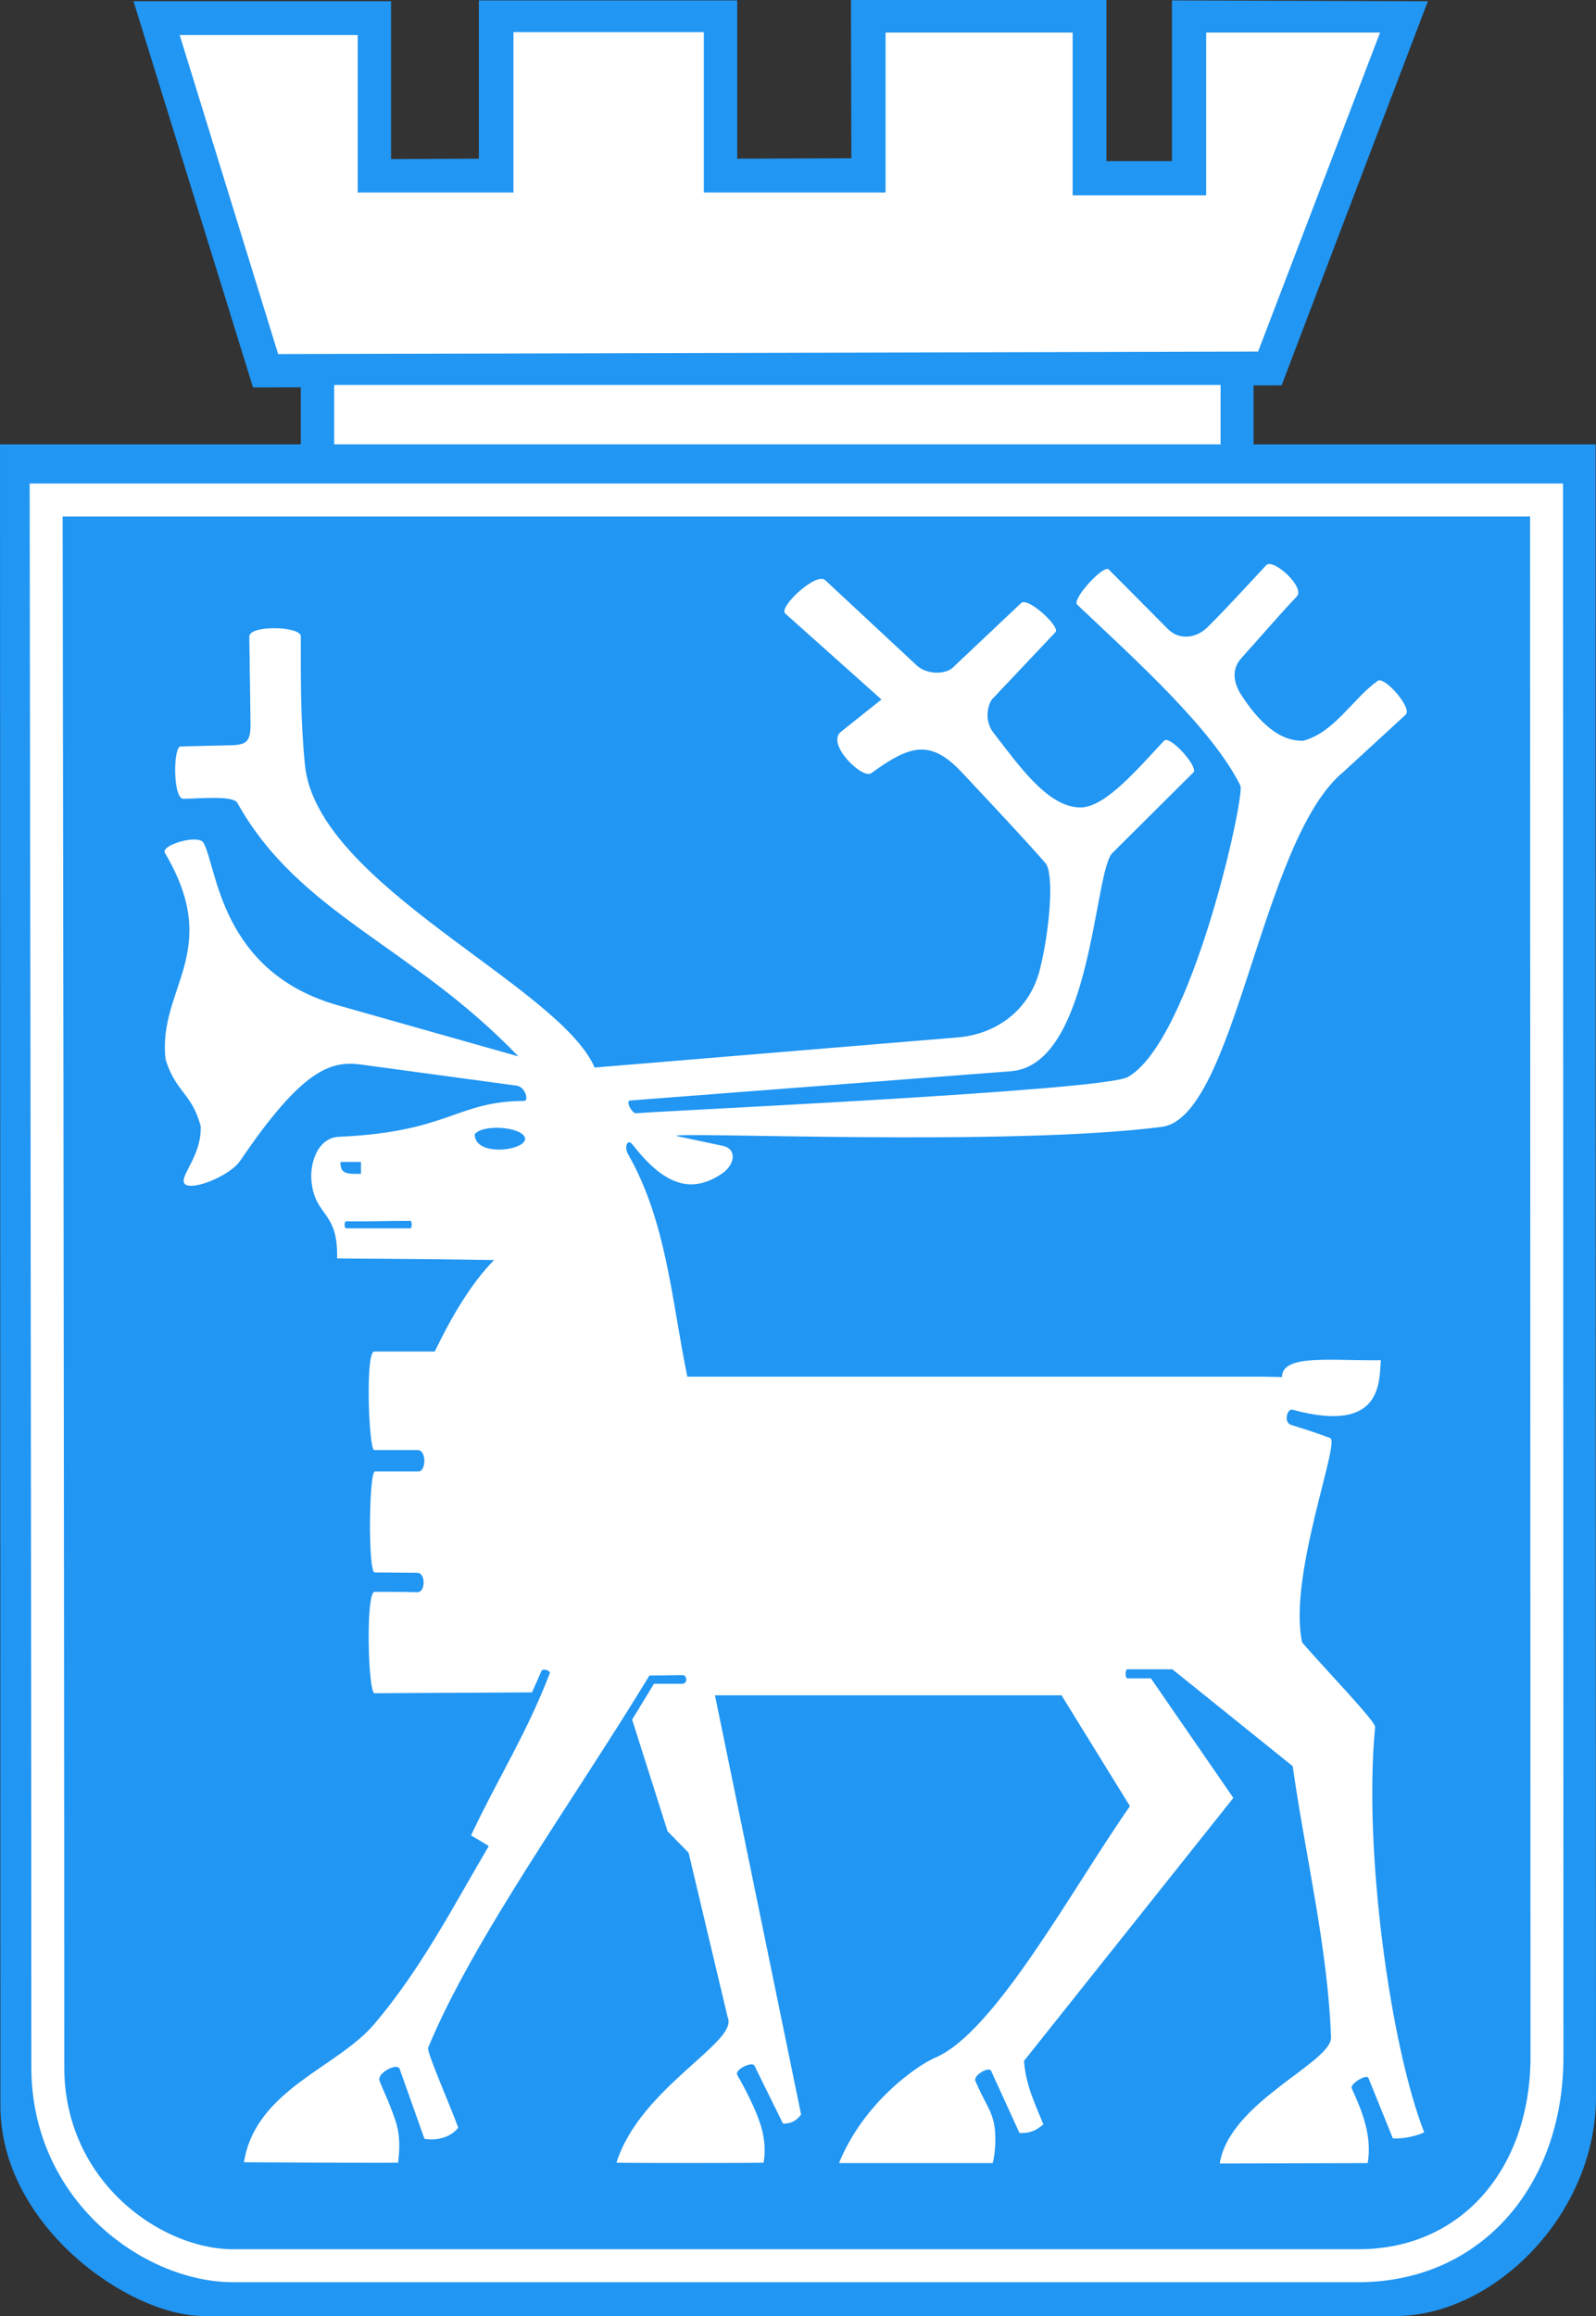 <?xml version="1.0" encoding="utf-8"?>
<!-- Generator: Adobe Illustrator 27.5.0, SVG Export Plug-In . SVG Version: 6.00 Build 0)  -->
<svg version="1.1" id="svg1920" xmlns:svg="http://www.w3.org/2000/svg"
	 xmlns="http://www.w3.org/2000/svg" xmlns:xlink="http://www.w3.org/1999/xlink" x="0px" y="0px" viewBox="0 0 387.3 561.9"
	 style="enable-background:new 0 0 387.3 561.9;" xml:space="preserve">
<rect x="0" y="0" width="387.3" height="561.9" fill="#333333" stroke="none"/>
<style type="text/css">
	.st0{fill:#2196F3;}
	.st1{fill:#FFFFFF;}
	.st2{fill:none;stroke:#FFFFFF;stroke-width:7.995;}
</style>
<rect id="rect3615" x="73" y="75.3" class="st0" width="231.2" height="34.9"/>
<path id="path3617" class="st0" d="M0,107.8h387.2c0,0,0,267.3,0.1,400.9c0,28.7-24.9,53.2-48.6,53.2c-96.4,0-192.9,0-289.3,0
	c-18.1,0-49.3-21.9-49.3-51C0.1,376.5,0,107.8,0,107.8L0,107.8L0,107.8z"/>
<path id="path3706" class="st1" d="M105.5,327.9H90.8c-2.2,0-1.3,23.9,0,23.9h10.5c2.2-0.1,2.2,5.2,0.2,5.2H91
	c-1.5,0-1.7,24.4-0.1,24.5l10.4,0.1c2,0,2,4.7,0,4.7c-3.5-0.1-8.2-0.1-10.4-0.1c-2.2,0-1.6,24.7,0,24.6l38.2-0.2l2.3-5.2
	c0.3-0.7,2.3-0.1,2,0.6c-5.8,15-12.3,24.9-19.1,39.3c0.8,0.5,2.1,1.2,3.2,1.9c0.4,0.2,0.7,0.4,1.1,0.7
	c-8.5,14.4-16.4,29.8-27.8,43.2c-9,10.6-28.8,15.9-31.6,33.5c1.6,0,35,0.2,37.4,0.1c0.4-3.4,0.6-6.5-0.7-10.4
	c-1.6-4.7-3-7.3-3.8-9.5c-0.7-1.8,4.3-4.5,4.9-2.8l6,16.9c3.4,0.6,6.6-0.6,8.2-2.7c-2.4-6.5-7.7-18.4-7.3-19.4
	c10.9-26.4,35.5-60.3,53.7-90.3l8-0.1c1.2,0,1.3,2.1,0,2.1h-6.9l-5.3,8.7l8.6,27.1l5.1,5.2l9.5,40c2.7,5.9-21.3,17-27,35.2
	c2.1,0.1,33.6,0.1,35.7,0c0.6-3.3,0.1-7-1-10c-1.7-4.9-5-10.6-5.4-11.3c-0.7-1.3,3.7-3.4,4.2-2.2l6.9,14c2.1,0.1,3.5-0.9,4.4-2.2
	l-20.9-101.7h84.1l16.6,26.9c-14,20-32.7,54.8-47.2,61c-4.3,1.8-17.4,10.8-23.4,25.6c2,0,35.2,0,37.3,0c0.6-2.2,1-6.8,0.2-10.1
	c-0.8-3.2-1.9-4.1-4.4-9.8c-0.6-1.4,3.3-3.6,3.8-2.5l6.9,15.1c2.9,0.1,4.2-0.8,5.8-2.1c-2-4.9-4.3-9.6-4.7-15.4l50.8-63.8l-20-29
	h-5.7c-0.6,0-0.6-2.2,0-2.2h10.9l29.2,23.5c3.1,21.9,8.5,43.9,9.3,65.8c0.2,6.1-24.7,15.7-27,30.6l35.9-0.1
	c1.1-6.6-1.3-12.5-3.9-18.2c-0.4-1,3.7-3.6,4.1-2.4l5.9,14.6c1.9,0.2,5.9-0.5,7.6-1.5c-8.1-20.7-14.8-68.1-11.9-98.3
	c0.1-1.4-11.8-13.7-17.7-20.5c-3.5-16,9.3-48.6,6.8-49.6c-2.9-1.1-5-1.8-9.5-3.2c-1.9-0.6-0.9-4,0.3-3.7c22.3,6.1,21-7.2,21.5-12
	c-11.7,0.2-24-1.6-24,4.1l-4.3-0.1h-140c-3.8-18.3-5-37.6-14.4-54c-1-1.8-0.1-3.9,1.1-2.3c7.1,9.1,13.7,12.4,21.6,7.1
	c3.2-2.1,3.9-6,0.3-6.8l-11.3-2.4c-0.5-1.1,80.7,2.6,117.8-2.2c18-2.3,24-69.8,44.2-86.2l15-13.8c1.8-1.5-5.2-9.5-6.8-8.2
	c-6.1,4.4-10.5,12.5-18,14.5c-6.8,0.3-12.1-6.4-15.4-11.6c-1.7-3-1.9-6,0.4-8.5c4.6-5.1,9.5-10.8,13.4-14.9c2.1-2.2-5.7-9.3-7.4-7.6
	c-4.6,4.9-9,9.8-13.9,14.7c-3,3.2-7.1,3.5-9.8,1l-14.5-14.6c-1.1-1.5-9.1,7.2-7.7,8.5c14.5,13.7,32.9,30.3,39.6,43.9
	c1.2,2.4-11.8,61.9-27.3,70.7c-6,3.4-115.1,8.3-119.3,8.8c-1,0.1-2.7-3-1.5-3.1l92.4-7.1c19.7-1.5,20.1-48.2,24.6-52.9l19.7-19.6
	c1.3-1.3-5.7-9.1-7.1-7.7c-6.4,6.8-14.2,16.1-20.2,16.2c-8,0.1-15.1-10.3-21.2-18.1c-2.5-3.2-1.2-7.2-0.3-8.2l15.4-16.3
	c0.9-1.5-7.1-8.8-8.5-6.9l-16.2,15.3c-1.7,2-6.8,2.2-9.4-0.6l-21.8-20.3c-2.1-2.2-11.3,6.4-9.8,8l23.4,20.9l-9.9,7.9
	c-3.5,3,5.3,11.5,7.4,10c9.4-6.8,14.4-8.5,22.3,0.1c0,0,14.9,15.8,20,21.7c2.2,2.6,1,16.6-1.4,26c-2.6,10-10.9,15.6-20,16.3l-88,7.3
	c-8.6-19.9-67.4-44.3-70.3-73.4c-1.1-11.2-1-20.9-1-31.2c0-2.5-12.4-2.8-12.5,0l0.3,21.7c-0.1,3.9-1.1,4.5-4.3,4.7l-12.6,0.3
	c-1.9-0.3-2,12.7,0.6,12.7c4.7-0.1,12.1-0.8,13.1,1c15.1,27,42.4,34.6,68.2,61.5L82,243.9c-28.6-8.1-29.3-33.5-32.6-39.4
	c-1.2-2.2-10.4,0.5-9.4,2.4c14.3,24.1-1.9,32.9,0.2,50.2c2.5,8,6.3,8,8.5,16.1c0.3,6.7-4.6,11.6-4.1,13.6c0.6,2.7,11-1.2,13.7-5.2
	c15-22.1,21.9-24.4,29.5-23.3l37.6,5.1c2.1,0.3,3,3.7,1.8,3.7c-16.6,0.1-18.1,7.5-44.9,8.7c-5.3,0.2-7.2,6.6-6.7,10.9
	c0.9,8.6,6.5,7,6.2,18.6c3.3,0.1,12.5,0,38.1,0.4C114.3,311.4,109.6,319.4,105.5,327.9L105.5,327.9L105.5,327.9L105.5,327.9
	L105.5,327.9z"/>
<path id="path2837" class="st0" d="M32.4,0.3h62.5v38.3l21.3-0.1V0.1h62.7v38.4l27.7-0.1L206.5,0h62v39.1h15.9v-39l62.1,0.2
	L311,93.5L61.4,94L32.4,0.3L32.4,0.3z"/>
<path id="path3611" class="st1" d="M86.8,8.5v38.2h37.8V7.8h46.2v38.9h44.1V7.9h45.4v39.5h32.4V7.9h42.2l-29.6,77.4L67.5,85.9
	L43.6,8.5H86.8L86.8,8.5z"/>
<rect id="rect3613" x="81.1" y="93.4" class="st1" width="215.1" height="14.4"/>
<path id="path3617-0" class="st2" d="M375.4,499.5c-0.2,28.8-18.4,50.2-45.8,50.2c0,0-182,0-273,0c-19.6,0-45-18.1-45-48.2
	c0-126.8-0.4-380.2-0.4-380.2h364.1L375.4,499.5L375.4,499.5z"/>
<path id="path4310-2" class="st0" d="M87.6,284.8c0-1.2,0-1.7,0-2.9h-5C82.6,284.9,84.2,284.8,87.6,284.8L87.6,284.8z"/>
<path id="path4310-2-7" class="st0" d="M84,296.3c-0.5,0-0.5,1.7,0,1.7h15.6c0.4,0,0.4-1.8,0-1.8C94.5,296.2,87.9,296.4,84,296.3
	L84,296.3z"/>
<path id="path3832-1" class="st0" d="M127.4,276c-1-2.7-10.4-3.3-12.2-0.8C115.2,280.9,128.2,279.1,127.4,276z"/>
</svg>
